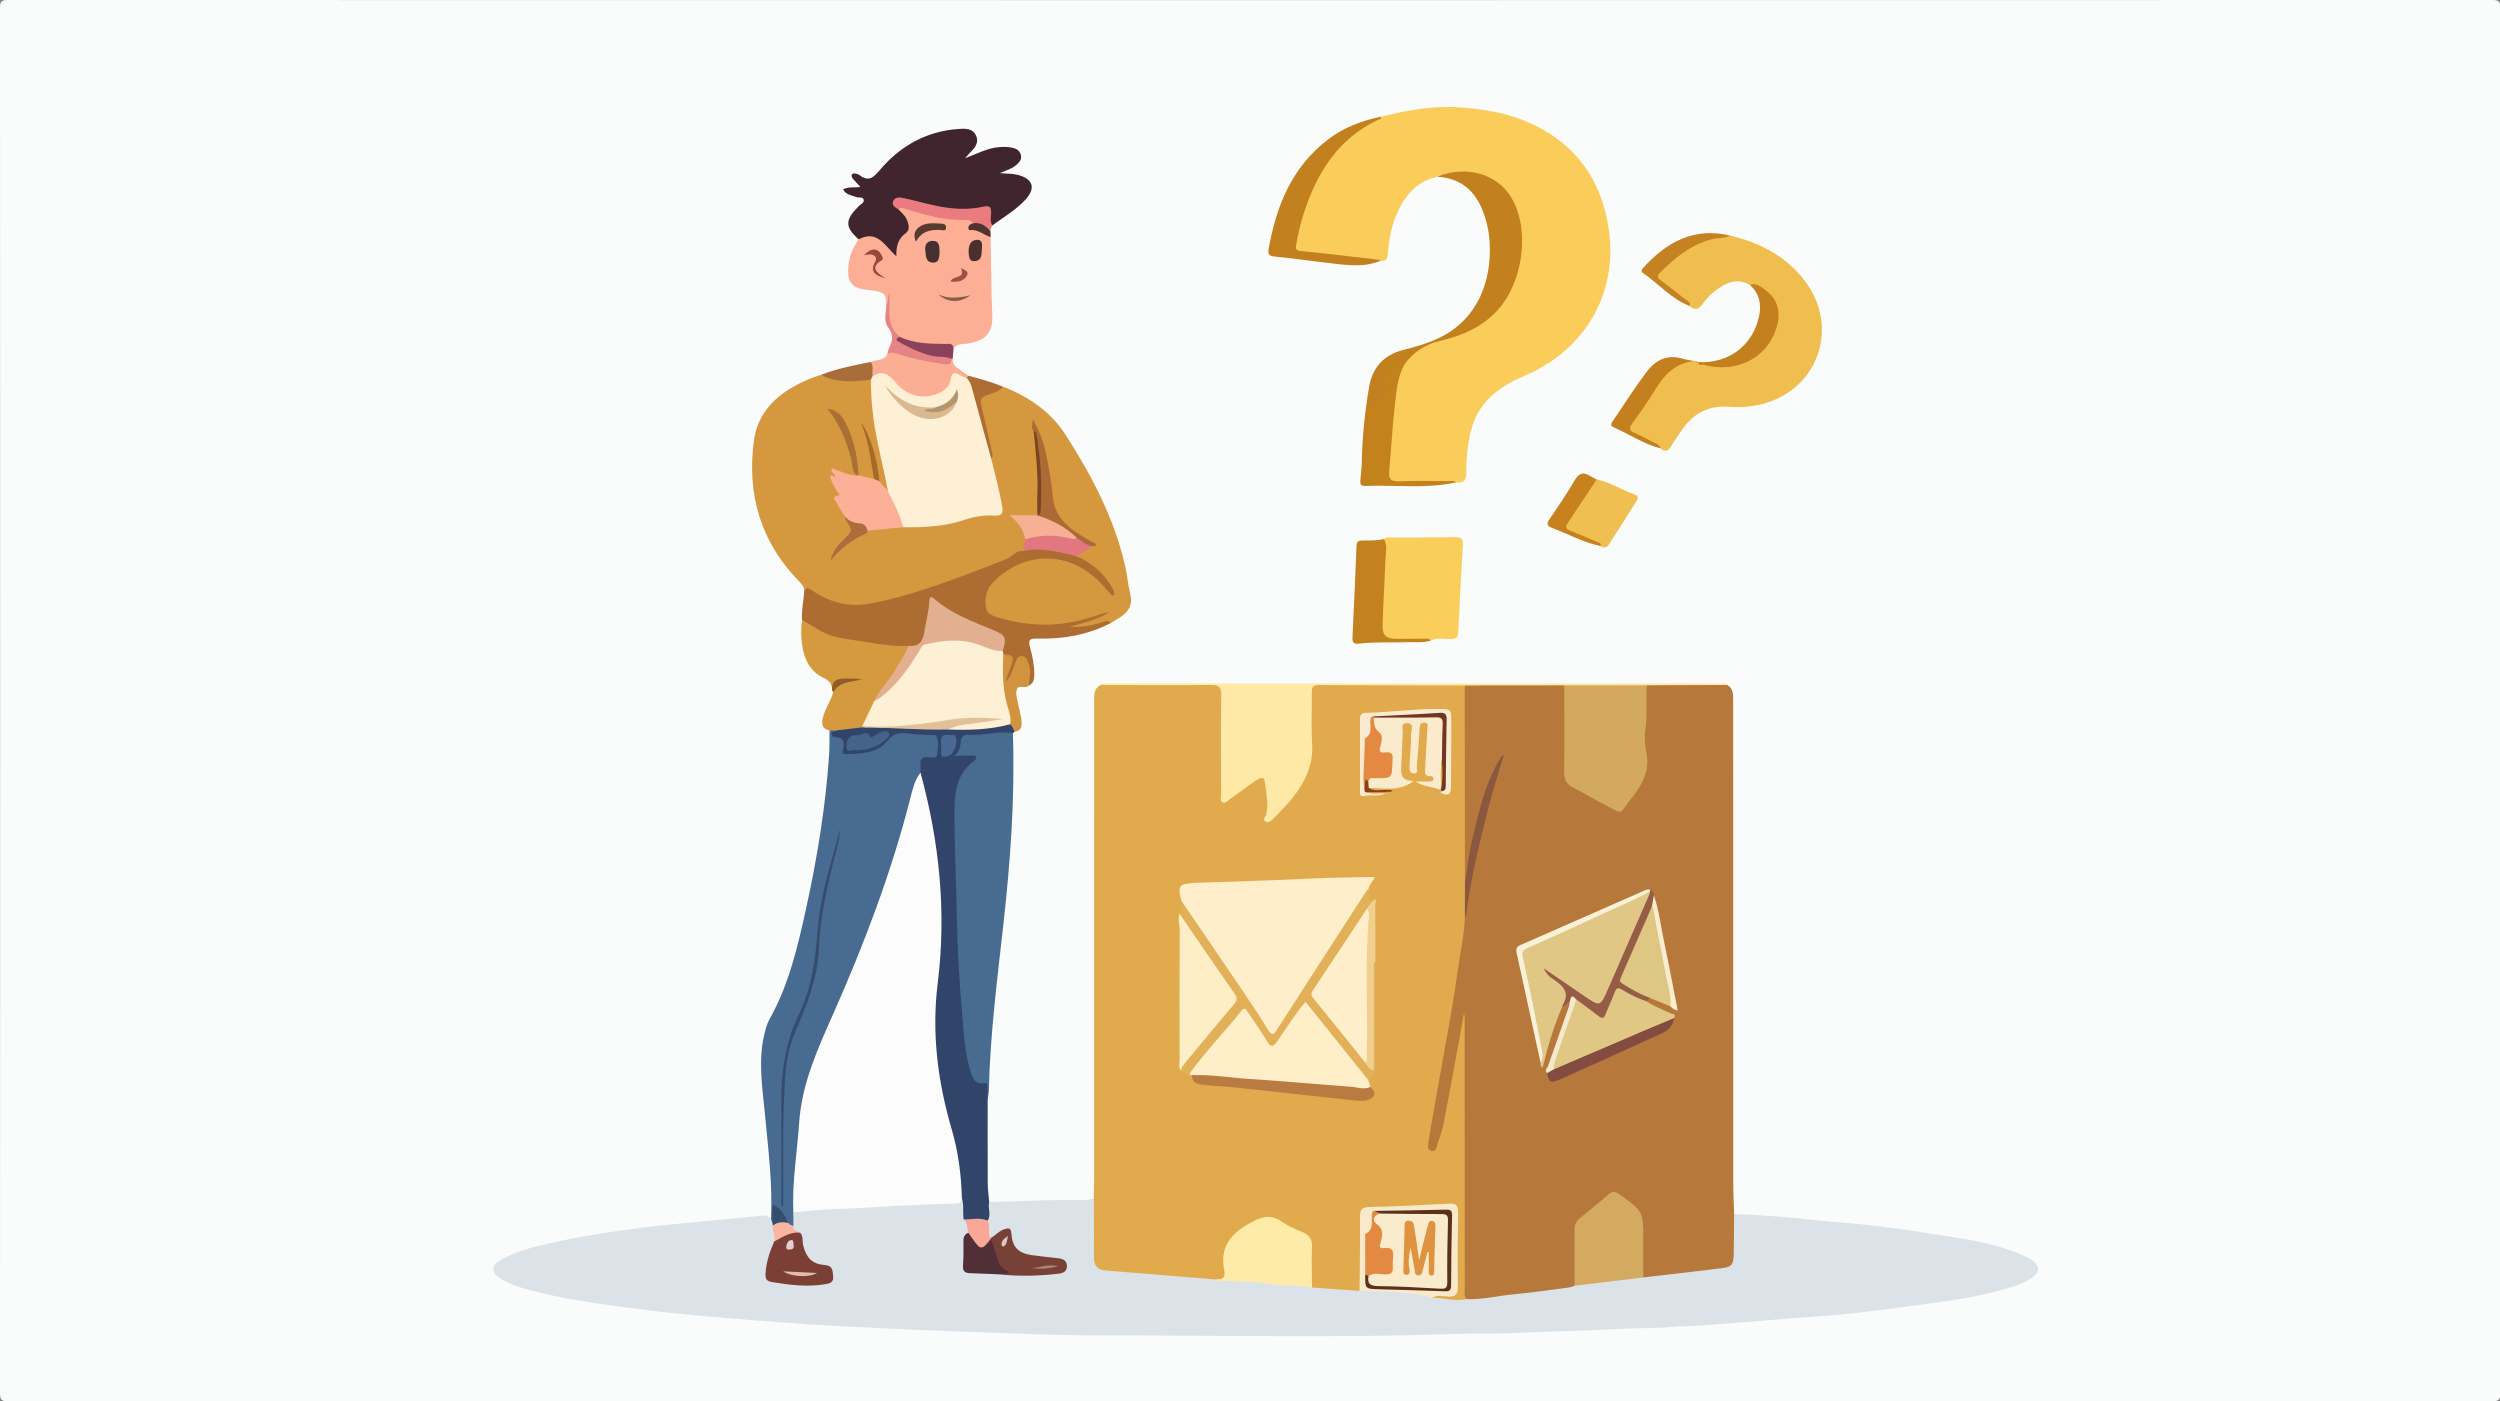 <?xml version="1.0" encoding="utf-8"?>
<!-- Generator: Adobe Illustrator 27.5.0, SVG Export Plug-In . SVG Version: 6.00 Build 0)  -->
<svg version="1.1" id="Layer_1" xmlns="http://www.w3.org/2000/svg" xmlns:xlink="http://www.w3.org/1999/xlink" x="0px" y="0px"
	 viewBox="0 0 8530 4781" style="enable-background:new 0 0 8530 4781;" xml:space="preserve">
<rect x="0" y="0" width="8530" height="4781" fill="#808080" stroke="none"/>
<g>
	<path style="fill:#FAFBFB;" d="M4262.473,4780.453c-1411.855,0-2823.709-0.06-4235.563,0.547
		c-21.964,0.01-26.917-4.945-26.909-26.907C0.6,3178.363,0.6,1602.634,0,26.904C-0.008,4.942,4.946-0.004,26.909,0
		c2825.662,0.574,5651.324,0.574,8476.985,0c21.963-0.004,26.918,4.942,26.909,26.904c-0.6,1575.73-0.6,3151.459,0,4727.189
		c0.009,21.962-4.945,26.917-26.909,26.907C7090.087,4780.394,5676.28,4780.453,4262.473,4780.453z"/>
	<path style="fill:#E1AB4D;" d="M3732.085,4089.309c0.362-24.36,1.035-48.72,1.04-73.081
		c0.111-542.225,0.173-1084.449,0.107-1626.674c-0.002-20.992-0.525-41.623,22.601-52.362c34.887-4.954,69.961-1.887,104.933-2.087
		c91.668-0.523,183.342-0.202,275.014-0.163c35.462,0.015,38.566,2.277,38.815,37.685c0.731,104.336,0.032,208.678,0.514,313.015
		c0.055,11.94-6.211,28.487,6.852,34.568c10.686,4.974,20.626-8.289,30.081-14.67c22.63-15.273,43.156-33.583,66.316-48.035
		c27.088-16.903,44.96-8.132,47.983,23.896c3.276,34.723,11.25,69.37,2.838,103.659c3.051,1.846,5.322,2.55,6.71,1.281
		c73.55-67.245,135.804-140.006,131.71-248.921c-2.05-54.529-0.776-109.205-0.179-163.807c0.396-36.274,3.117-38.659,37.735-38.668
		c155.062-0.04,310.124-0.103,465.185,0.177c10.248,0.018,21.577-3.947,30.712,4.748c8.715,15.399,6.312,32.327,6.328,48.741
		c0.204,206.904,0.383,413.809-0.93,620.698c0.328,38.97-1.182,77.951-0.087,116.915c-0.117,69.668-15.302,137.547-25.934,205.863
		c-26.558,170.654-56.975,340.665-89.8,510.235c-4.019,20.762-9.173,41.502-3.715,68.717c18.282-27.299,23.524-53.686,28.919-79.523
		c23.137-110.806,43.632-222.12,61.804-333.854c1.566-9.633,2.77-19.391,5.633-28.704c2.115-6.879,2.519-17.842,12.175-16.7
		c8.831,1.045,8.973,11.58,10.186,19.122c1.553,9.656,1.101,19.468,1.112,29.223c0.355,304.463-0.622,608.927,0.492,913.39
		c0.028,7.758,0.972,15.69-3.764,22.689c-40.165,14.224-79.032,6.553-117.545-6.961c6.618-21.006,24.639-14.545,38.747-15.038
		c38.563-1.348,39.727-1.523,40.094-39.241c0.75-77.002-0.961-154.021,0.923-231.009c0.528-21.578-8.027-30.07-29.58-28.32
		c-85.37,6.935-171.113,5.51-256.577,10.878c-22.733,1.428-29.652,13.076-29.862,33.932c-0.688,68.233-0.413,136.464-0.674,204.696
		c-0.052,13.497,2.051,27.47-6.104,39.801c-6.656,6.825-15.532,9.31-24.158,8.217c-46.271-5.858-93.66-1.581-139.041-15.195
		c-12.815-8.314-11.207-21.801-11.433-34.166c-0.623-34.082-1.012-68.202,0.033-102.255c0.744-24.232-7.86-40.356-30.056-51.368
		c-33.15-16.445-66.732-32.037-99.527-49.185c-14.417-7.539-27.636-6.828-41.17,2.27c-29.101,19.56-58.282,39.005-87.51,58.374
		c-17.022,11.281-24.721,26.467-24.274,46.772c0.429,19.465,0.257,38.958-0.023,58.435c-0.568,39.602-3.273,42.452-42.734,46.264
		c-81.841-3.758-163.26-12.332-244.769-19.744c-39.793-3.619-79.683-5.974-119.469-9.678c-37.178-3.46-53.783-18.517-55.042-55.043
		c-1.982-57.498-0.946-115.063-0.402-172.599C3723.411,4106.637,3725.053,4097.053,3732.085,4089.309z"/>
	<path style="fill:#B6793B;" d="M4998.36,3011.547c-0.246-224.264-0.492-448.528-0.739-672.792
		c8.556-7.125,18.717-3.622,28.062-3.648c102.131-0.275,204.264-0.199,306.352-0.163c18.469,7.4,13.569,24.184,13.687,37.664
		c0.715,81.935,1.581,163.906-0.26,245.804c-0.759,33.764,11.166,54.198,41.104,69.622c36.357,18.731,72.646,37.824,108.243,58.142
		c27.671,15.794,33.2,13.666,53.313-12.578c16.032-20.918,30.668-42.859,45.032-64.906c20.48-31.438,20.036-67.273,15.063-102.099
		c-10.048-70.374,6.949-140.058,2.845-210.169c-0.491-8.381,1.145-17.911,11.711-21.399c90.262,1.072,180.52-2.668,270.715,1.991
		c18.818,11.054,20.13,28.778,20.126,48.246c-0.105,549.573,0.026,1099.146,0.349,1648.719c0.021,36.059,1.867,72.117,2.865,108.176
		c8.375,8.204,9.42,18.848,9.527,29.635c0.348,34.941,1.24,69.915-0.321,104.816c-1.7,37.992-19.566,56.913-56.906,61.204
		c-75.208,8.642-150.258,18.527-225.372,27.917c-11.64,1.455-23.228,2.373-34.25-2.982c-12.91-9.771-10.639-24.253-10.788-37.52
		c-0.513-45.747-1.723-91.571,0.309-137.23c1.494-33.573-10.53-56.665-37.297-76.76c-54.212-40.7-54.171-42.654-104.62,1.233
		c-91.076,79.23-73.501,40.848-76.403,163.198c-0.913,38.506,7.533,77.732-6.591,115.573c-7.797,8.729-18.424,10.13-29.152,11.498
		c-102.407,13.057-204.88,25.58-307.327,38.318c-12.211,1.518-25.536,4.969-34.387-8.416c-8.69-11.226-5.404-24.372-5.414-36.768
		c-0.225-303.258-0.269-606.515-0.344-909.773c-0.003-9.654-0.001-19.308-2.433-29.084c-18.65,102.431-36.44,205.029-56.354,307.214
		c-8.508,43.66-14.356,88.227-31.163,129.902c-5.112,12.675-5.049,35.938-21.808,33.14c-20.176-3.369-12.292-26.698-10.307-39.989
		c8.866-59.318,20.687-118.187,30.848-177.32c23.106-134.472,49.753-268.331,68.445-403.573
		c8.215-59.44,21.462-118.196,23.488-178.452c15.218-169.534,57.954-333.057,107.898-495.033
		c5.468-17.735,14.157-34.164,18.643-48.977c-15.585,36.286-33.152,75.009-48.054,114.85
		c-15.063,40.273-24.23,82.178-34.893,123.679c-10.917,42.493-19.593,85.43-26.602,128.733c-2.03,12.542-2.646,25.163-3.988,37.735
		C5010.255,2997.885,5012.148,3009.467,4998.36,3011.547z"/>
	<path style="fill:#DBE3E9;" d="M5003.25,4432.639c54.685,2.323,107.751-11.551,161.73-16.514
		c63.839-5.869,127.352-15.322,190.965-23.536c5.568-0.719,10.832-3.786,16.237-5.762c16.866-11.68,36.755-11.786,55.918-14.246
		c49.188-6.315,98.352-12.905,147.763-17.268c10.417-0.92,21.383-3.985,31.016,3.417c76.029-8.853,152.059-17.695,228.083-26.582
		c4.813-0.562,9.564-1.701,14.383-2.176c65.585-6.477,66.222-7.274,66.476-74.275c0.144-37.848,0.659-75.695,1.006-113.542
		c96.959,3.66,193.596,11.02,290.022,22.191c67.385,7.807,135.36,10.692,202.648,19.153
		c86.428,10.866,172.485,24.753,258.598,38.019c74.933,11.543,148.989,27.011,219.662,55.481
		c13.525,5.448,27.198,11.188,39.508,18.867c34.913,21.778,35.403,44.548,1.156,66.446c-14.702,9.401-30.638,17.815-47.137,23.303
		c-80.325,26.717-163.209,42.857-246.79,54.75c-103.515,14.729-207.169,28.781-311.064,40.44
		c-75.136,8.432-150.767,12.439-226.169,18.51c-94.716,7.625-189.399,15.698-284.152,22.834
		c-35.82,2.698-71.723,2.202-107.707,5.317c-64.852,5.614-130.348,3.313-195.382,7.389c-109.769,6.878-219.762,7.472-329.457,12.932
		c-78.984,3.93-157.761,1.526-236.576,4.258c-382.343,13.254-764.809,4.147-1147.206,4.554
		c-100.183,0.106-200.704-1.383-300.902-5.432c-107.884-4.36-215.772-7.947-323.659-11.837
		c-82.5-2.975-164.991-7.824-247.516-11.501c-118.248-5.27-236.408-13.627-354.401-23.193
		c-124.597-10.102-249.38-19.866-373.303-35.819c-140.162-18.043-280.812-35.245-417.279-74.938
		c-25.569-7.437-49.745-17.876-71.984-31.726c-34.067-21.216-32.007-45.572,3.57-65.076c50.973-27.943,106.81-42.211,162.672-54.772
		c102.077-22.952,205.547-38.989,309.243-52.539c78.747-10.29,158.027-16.516,237.085-24.402
		c59.777-5.963,119.582-11.651,179.365-17.559c12.292-1.215,23.227,0.618,30.799,11.633c5.838,2.728,8.792,7.809,11.074,13.471
		c1.557,4.292,2.451,8.735,3.063,13.251c1.683,16.662,7.861,33.047,3.323,50.12c-9.027,30.687-21.728,60.311-25.748,92.469
		c-2.876,23.007,3.785,37.565,29.218,40.34c52.938,5.776,105.627,17.099,159.078,4.046c12.332-3.011,22.277-7.39,22.252-22.26
		c-0.02-11.861-4.199-22.144-16.632-24.082c-57.531-8.971-82.148-46.193-88.141-100.195c-0.541-4.876-3.069-9.171-5.886-13.178
		c-11.28-8.823-24.208-16.531-22.962-33.825c-0.199-15.718-3.611-31.958,7.577-45.781c17.619-9.767,37.483-10.761,56.564-11.649
		c117.298-5.453,234.313-15.756,351.736-19.338c44.58-1.359,89.073-6.423,133.802-5.725c10.948,0.171,20.865-4.023,30.649-8.404
		c16.146-0.082,14.239,13.113,15.646,22.706c1.959,13.353,0.369,27.051,2.406,40.458c5.288,18.625,15.973,36.338,10.04,56.946
		c-19.682,35.306-11.395,73.433-9.963,110.526c0.621,16.09,16.835,16.511,29.088,17.917c26.838,3.081,54.035-1.222,80.849,3.343
		c65.88,6.953,131.672,7.087,197.28-2.968c9.76-1.496,20.356-4.418,21.446-16.211c1.275-13.785-10.276-17.338-20.641-20.412
		c-24.501-7.264-50.216-3.42-75.17-8.265c-44.662-8.67-83.017-22.544-88.307-76.699c-1.604-16.413-13.64-12.736-24.289-7.884
		c-12.99,5.918-22.382,19.411-38.709,18.381c-20.811-16.594-10.417-40.553-14.539-61.114c4.93-21.263-5.068-44.991,10.538-64.503
		c106.63-0.988,213.117-9.089,319.843-6.216c12.32,0.332,24.752-3.5,37.132-5.4c0.214,67.11,0.894,134.222,0.418,201.326
		c-0.194,27.345,11.492,41.953,38.837,44.174c125.797,10.218,251.586,20.526,377.378,30.802c38.334-0.577,76.54-1.207,115.008,0.271
		c62.05,2.383,123.068,16.8,185.406,13.704c11.054-0.549,20.942,3.647,27.548,13.407c54.065,3.884,108.131,7.769,162.196,11.652
		c26.737-13.795,55.694-8.679,82.924-5.78c30.075,3.201,59.971,3.295,89.975,4.526c27.452,1.126,52.903,9.534,76.092,24.452
		C4926.396,4427.813,4964.368,4441.167,5003.25,4432.639z"/>
	<path style="fill:#FACD5B;" d="M4710.943,398.461c88.813-22.166,178.083-38.504,270.542-31.95
		c84.192,5.968,166.251,19.522,243.418,55.293c155.46,72.063,241.146,196.411,264.72,363.294
		c30.79,217.954-83.073,410.977-289.909,498.156c-87.317,36.803-157.462,90.138-181.14,187.853
		c-11.273,46.522-16.072,94.071-15.674,141.879c0.21,25.186-9.238,36.73-34.858,32.841c-62.173,2.902-124.365,4.435-186.618,3.658
		c-45.508-0.568-53.437-8.583-49.634-53.342c7.02-82.6,11.427-165.438,22.766-247.646c4.943-35.842,9.375-71.761,28.462-103.65
		c24.62-38.25,57.71-64.059,102.265-77.538c33.418-10.11,66.508-22.128,99.218-34.783c117.134-45.315,177.66-134.265,197.75-254.978
		c6.329-38.024,6.296-76.196-1.365-113.371c-22.375-108.577-88.385-184.401-222.488-168.683c-18.175,2.13-37.194-0.148-54.611,7.722
		c-72.814,15.941-112.781,67.113-139.912,131.431c-17.876,42.38-25.253,87.393-28.587,132.898
		c-1.285,17.533-7.42,25.217-25.023,22.3c-64.595,3.862-127.492-11.685-191.277-17.118c-28.075-2.392-56.367-3.734-84.207-9.256
		c-14.748-2.925-23.548-9.04-20.606-25.378c29.378-163.14,89.673-308.594,231.693-407.961
		C4666.118,415.966,4690.762,412.056,4710.943,398.461z"/>
	<path style="fill:#D5983E;" d="M3421.722,1319.175c87.738,33.754,163.388,85.467,214.296,164.782
		c90.345,140.756,167.913,288.131,204.325,453.495c6.483,29.445,8.656,59.903,16.099,89.056
		c9.263,36.281-5.225,60.393-33.794,79.347c-10.472,6.948-21.471,13.101-32.23,19.616c-37.466,5.675-73.113,20.418-111.347,22.306
		c-3.88,0.192-7.699,1.456-11.582,1.592c-8.463,0.297-20.557,3.272-22.032-7.65c-1.688-12.504,10.624-12.931,20.366-15.106
		c27.491-6.136,54.786-13.197,81.245-23.074c6.879-2.568,14.612-3.599,16.663-6.248c-72.809,25.095-149.252,49.535-231.481,41.142
		c-39.685-4.051-79.471-9.559-118.021-20.614c-60.866-17.455-79.124-72.746-40.566-124.331c23.793-31.831,55.584-54.31,91.297-71.39
		c111.653-53.401,220.388-12.775,288.237,53.448c10.877,10.617,21.596,21.397,36.09,36.547
		c-26.594-42.551-55.262-74.742-95.97-94.751c-7.756-3.812-16.59-6.326-20.935-14.977c8.137-22.726,29.615-30.738,47.114-42.909
		c-12.42-18.361-33.032-25.655-50.459-36.215c-52.544-31.838-78.012-78.125-85.55-138.095
		c-9.976-79.367-19.091-159.311-55.561-230.965c1.644,7.106,4.754,15.316,6.53,23.965c14.437,90.244,15.651,180.955,10.957,271.873
		c-0.923,3.202-2.48,6.131-4.548,8.741c-28.195,12.552-56.982,7.067-85.747,4.543c26.457,17.74,45.784,42.07,50.003,76.109
		c0.814,14.685-1.526,28.599-10.02,41c-66.386,44.674-142.691,67.156-216.359,95.203c-93.064,35.431-187.708,65.904-285.393,86.829
		c-76.075,16.296-147.397,9.435-213.499-33.4c-11.421-7.401-23.549-8.209-36.203-8.518c1.964-14.822-4.934-24.413-15.355-35.033
		c-132.094-134.605-180.773-297.039-155.853-482.12c11.408-84.73,62.406-143.099,135.055-184.003
		c29.735-16.741,60.736-30.945,93.74-40.281c41.336,1.837,80.965,19.134,123.33,12.825c15.766-2.348,32.356-9.024,47.818,2.061
		c13.043,25.259,8.149,53.343,10.601,79.852c7.711,83.386,26.361,164.516,44.149,245.937c3.69,16.89,10.099,33.592,6.195,51.444
		c-6.985,11.424-13.137,3.446-18.444-1.415c-8.639-7.913-16.443-16.706-20.521-28.054c-6.466-63.323-24.502-123.977-38.688-164.532
		c7.944,19.999,18.254,60.494,25.309,101.735c3.236,18.916,7.611,38.02,1.574,57.306c-19.467,6.12-36.232-1.303-52.642-10.441
		c-12.372-26.923-13.557-56.505-19.843-84.89c-11.049-49.894-23.76-98.928-67.113-132.941
		c48.673,63.125,63.128,139.284,82.604,213.531c-14.437,13.901-29.009,2.184-43.347-0.14c-10.502-1.702-19.969-7.22-30.174-11.022
		c-3.717,5.757,5.358,12.027,1.404,15.251c-17.015,13.873-3.619,25.087,2.519,36.45c6.672,12.352,19.198,22.665,4.504,38.284
		c-6.201,6.591,1.083,14.547,5.025,20.992c8.077,13.206,17.716,25.489,23.46,40.062c27.251,48.522,37.797,42.395-12.672,92.36
		c-13.244,13.112-22.973,28.819-29.207,37.787c23.646-41.691,74.875-58.936,118.098-86.891c38.13-8.813,77.398-7.643,115.805-13.777
		c77.407,0.857,153.594-6.034,227.794-30.602c24.817-8.218,51.471-11.201,77.965-10.998c19.428,0.148,25.365-8.363,22.318-27.446
		c-6.625-41.495-16.68-82.149-27.142-122.75c-2.669-10.359-6.588-20.465-6.25-31.421c4.09-29.65-6.405-57.314-12.453-85.422
		c-6.915-32.136-13.919-64.298-21.981-96.171c-5.781-22.85,1.061-37.636,23.531-45.32
		C3383.973,1334.166,3401.613,1323.409,3421.722,1319.175z"/>
	<path style="fill:#486B91;" d="M2635.542,4172.52c-1.69-4.36-3.38-8.721-5.071-13.082c6.152-118.327-9.102-235.414-19.976-352.793
		c-8.519-91.969-24.686-184.044-2.873-276.277c4.233-17.897,8.893-36.542,17.781-52.355
		c66.366-118.074,96.39-248.02,125.074-378.365c37.914-172.29,66.104-346.118,78.345-522.265c1.958-28.17,1.147-56.533,1.617-84.807
		c5.394-9.883,13.304-8.292,21.628-4.764c5.676,5.519,0.123,17.656,9.454,19.867c24.313,5.764,26.324,22.775,23.329,42.667
		c-1.761,11.696,2.16,15.022,14.145,14.327c51.66-2.998,101.488-9.624,135.632-55.299c9.816-13.131,24.07-15.601,39.151-15.835
		c36.123-0.561,71.662,7.61,107.873,6.882c16.236-0.327,24.517,10.074,25.197,26.305c0.531,12.688,0.681,25.372-0.052,38.051
		c-0.745,12.886-5.855,25.579-19.53,24.953c-33.705-1.543-40.55,18.461-41.102,45.444c-34.672,82.068-54.113,168.815-78.428,254.091
		c-52.806,185.191-126.62,362.535-202.663,539.027c-23.149,53.728-44.551,108.294-69.275,161.241
		c-39.117,83.772-53.004,172.813-62.598,263.262c-9.041,85.235-20.489,170.278-18.066,256.324
		c0.276,9.803-0.637,19.618-8.423,27.099c0.168,15.329,0.337,30.658,0.505,45.987c-10.027,5.428-16.305-1.232-22.865-7.015
		c-13.266-15.398-16.125-39.098-38.12-48.207C2639.711,4141.752,2650.861,4160.318,2635.542,4172.52z"/>
	<path style="fill:#F0BE4F;" d="M5905.164,804.358c100.528,23.907,188.236,69.594,252.204,153.05
		c125.667,163.954,40.742,385.43-162.111,425.078c-31.933,6.241-64.053,7.842-96.102,5.386
		c-72.953-5.589-125.964,25.484-164.682,85.237c-11.136,17.186-23.405,33.666-33.996,51.172
		c-10.043,16.602-21.107,18.194-35.06,5.448c-27.123-18.98-59.138-28.386-87.594-44.807c-25.248-14.57-27.805-21.741-13.172-45.919
		c32.218-53.23,70.023-102.68,105.432-153.73c26.615-38.372,64.425-57.49,112.293-53.177c4.794-1.221,9.056-0.544,12.377,3.476
		c81.346,20.279,156.995,16.67,218.646-50.09c25.984-28.136,41.279-61.014,47.042-98.314c4.449-28.785-6.379-53.614-24.678-75.081
		c-17.344-20.348-40.366-32.255-65.538-40.279c-40.852-23.109-76.657-9.607-110.969,15.202
		c-19.094,13.807-35.985,29.881-49.377,49.272c-12.581,18.214-26.469,25.241-44.948,7.83c-30.168-27.528-63.231-51.44-95.327-76.573
		c-24.551-19.224-25.813-27.421-3.891-48.829c56.371-55.049,116.749-103.24,199.141-113.661
		C5878.621,803.307,5891.896,809.307,5905.164,804.358z"/>
	<path style="fill:#486C90;" d="M3456.033,2501.57c7.4,218.648-8.346,436.015-32.588,653.199
		c-20.945,187.653-45.024,375.149-49.378,564.312c-0.243,10.568-2.703,21.086-4.132,31.627c-5.252-3.579-8.483-9.2-7.984-14.871
		c1.954-22.194-5.359-32.919-29.441-37.613c-19.132-3.729-25.304-25.495-30.534-43.501c-14.502-49.928-19.061-101.512-23.51-152.947
		c-9.485-109.65-14.924-219.499-19.1-329.532c-5.321-140.192-10.308-280.296-11.257-420.614
		c-0.39-57.667,9.972-108.333,55.286-147.536c3.46-2.994,7.194-6.727,5.621-13.146c-10.34-7.329-22.079-2.47-33.276-2.429
		c-25.747,0.095-28.851-4.32-16.554-25.82c3.412-5.964,6.341-11.675,8.043-18.476c11.049-44.142,12.206-44.988,56.562-45.215
		c34.144-0.175,67.679-7.993,101.856-7.808C3437.084,2491.263,3449.568,2487.321,3456.033,2501.57z"/>
	<path style="fill:#31446A;" d="M3456.033,2501.57c-27.778-5.149-55.757-0.652-83.093,1.83c-21.264,1.931-42.551,5.145-63.779,3.759
		c-18.925-1.236-29.91,3.986-31.035,24.054c-1.062,18.942-7.601,35.575-22.435,49.635c20.8-3.32,40.583-3.163,60.36-2.733
		c5.531,0.12,13.148-1.712,14.693,5.552c0.735,3.456-2.953,9.463-6.362,11.951c-66.329,48.405-67.788,117.557-67.758,191.055
		c0.046,113.024,6.28,225.802,8.069,338.73c1.722,108.635,8.171,217.382,17.563,325.644c6.085,70.142,8.856,141.359,30.68,209.449
		c7.028,21.926,17.067,40.386,44.819,35.378c10.555-1.905,11.248,3.251,11.286,11.081c0.07,14.586,0.571,29.17,0.893,43.754
		c0.012,96.404-0.264,192.809,0.27,289.21c0.113,20.344,3.194,40.67,4.907,61.005c-5.365,21.037,7.812,43.532-5.038,63.98
		c-27.678,6.364-54.987,4.964-81.941-3.893c-3.929-24.145,1.418-49.083-6.239-72.909c-8.731-6.891-8.654-16.94-9.393-26.61
		c-7.013-91.751-24.071-181.729-49.126-270.14c-21.064-74.326-36.644-149.562-43.558-226.578
		c-4.574-50.955,3.835-101.208,7.961-151.601c9.549-116.632,18.883-233.308,13.298-350.355
		c-6.151-128.908-27.109-255.819-58.393-381.017c-3.759-15.042-8.302-30.098-1.975-45.599c-0.038-8.759,0.748-17.615-0.28-26.256
		c-2.452-20.625,6.18-27.827,26.551-26.58c10.387,0.636,27.292,6.593,30.231-8.221c4.066-20.494,5.603-42.403-1.611-63.048
		c-0.931-2.666-8.459-4.331-12.894-4.257c-29.174,0.48-58.02-1.976-86.984-5.647c-26.215-3.323-47.891,0.264-67.963,25.497
		c-35.355,44.446-90.638,43.064-141.955,45.527c-16.777,0.805-9.138-15.155-8.244-22.14c2.621-20.479,1.028-35.081-24.778-35.393
		c-5.603-0.068-14.836-0.99-15.547-10.202c-0.9-11.672,11.642-7.838,16.42-13.164c26.872-21.033,58.506-16.323,89.241-16.545
		c96.311-2.744,192.432,4.971,288.675,4.949c62.788,3.05,125.199,0.14,186.993-12.218c7.577-1.516,15.127-3.09,22.936-2.13
		c15.14,4.538,25.969,12.014,20.44,30.443C3459.97,2498.4,3458.001,2499.985,3456.033,2501.57z"/>
	<path style="fill:#FDAF96;" d="M3379.961,808.992c2.364,88.287,1.344,176.618,5.768,264.903
		c3.072,61.294-23.734,89.385-85.564,98.692c-16.307,2.454-35.571-1.217-46.677,16.651c-23.626-11.256-48.927-7.861-73.805-8.662
		c-38.665-1.244-76.854-4.985-111.026-25.74c-42.475-43.064-43.874-47.922-37.239-130.208c0.684,6.581,2.208,12.788-7.038,12.637
		c-1.087-34.736-8.261-41.279-50.053-46.482c-13.457-1.675-27.116-2.915-40.18-6.295c-25.634-6.632-38.839-23.983-40.097-50.597
		c-2.053-43.42,10.692-82.238,35.762-117.347c15.54-22.788,36.508-23.771,58.54-12.446c25.932,13.329,49.136,30.461,63.275,57.606
		c0.376-25.999,7.345-49.002,27.917-66.76c17.839-15.399,11.313-32.591,2.535-50.096c-5.875-11.713-20.58-18.838-18.187-34.841
		c9.932-10.269,21.619-6.862,32.735-3.559c64.406,19.14,128.983,36.97,197.081,36.205c10.832-0.122,21.188,3.156,28.418,12.346
		c-4.27,15.986-0.012,25.217,18.101,28.428C3356.268,786.272,3370.41,794.732,3379.961,808.992z"/>
	<path style="fill:#40252E;" d="M3065.105,714.195c12.468,12.138,25.56,23.703,31.341,41.059
		c4.837,14.521,7.924,30.254-5.764,40.032c-26.965,19.261-33.323,45.998-32.203,79.104c-38.4-33.118-63.428-92.16-128.675-57.848
		c-47.36-41.676-47.239-66.324,0.124-112.972c6.725-6.624,19.394-11.907,17.047-21.92c-2.663-11.363-16.879-6.044-25.62-9.341
		c-15.972-6.026-34.519-7.251-44.916-25.917c17.935-10.481,37.986-4.866,59.147-8.789c-9.617-10.347-17.478-18.402-24.838-26.891
		c-3.892-4.489-7.274-10.994-3.645-15.884c3.684-4.963,10.855-2.582,16.527-1.371c2.817,0.601,5.871,1.557,8.086,3.289
		c32.998,25.808,49.094,8.232,72.482-19.108c68.956-80.604,157.283-129.563,265.051-137.586
		c23.183-1.726,49.746-3.146,61.201,23.109c11.252,25.79-6.631,43.93-23.621,60.774c-3.417,3.388-6.297,7.316-13.507,15.798
		c42.704-16.289,78.565-35.791,119.716-38.083c13.822-0.77,27.274-0.4,40.694,2.321c14.23,2.886,25.848,9.82,29.518,24.806
		c3.799,15.511-5.578,25.705-16.411,34.782c-14.362,12.034-32.091,17.46-55.649,27.079c24.803,2.474,43.504,1.325,61.698,6.038
		c51.526,13.347,62.214,45.364,25.945,84.466c-28.019,30.207-62.483,52.709-96.247,75.889c-5.616,3.856-10.98,8.079-16.461,12.132
		c-17.817-6.255-12.307-22.204-13.543-34.643c-1.421-14.301-6.337-20.981-21.957-19.352c-81.344,8.479-161.226,1.905-239-24.779
		c-7.334-2.516-15.042-4.137-22.767-5.121C3063.536,682.041,3059.49,687.046,3065.105,714.195z"/>
	<path style="fill:#FEE9A6;" d="M5893.487,2337.016c-91.602,0.377-183.203,0.754-274.805,1.13
		c-10.349,9.187-23.167,9.174-35.789,9.229c-69.907,0.304-139.815,0.284-209.723,0.014c-12.634-0.049-25.421-0.086-35.91-8.985
		c-113.21,0.114-226.421,0.228-339.636,0.346c-165.961-0.318-331.919-0.341-497.872-1.348c-20.432-0.124-24.188,8.198-23.918,26.102
		c0.865,57.583-2.722,115.397,1.183,172.729c4.86,71.355-23.042,129.449-64.32,182.995c-20.146,26.133-44.255,49.258-67.118,73.222
		c-7.338,7.691-17.806,16.971-27.891,10.604c-11.319-7.146,1.179-16.277,2.983-24.88c7.933-37.846-0.289-75.876-5.674-112.926
		c-2.908-20.005-22.243-7.672-32.821-0.353c-28.818,19.936-56.85,41.006-85.255,61.541c-7.777,5.623-16.509,15.835-25.184,11.701
		c-11.307-5.388-5.122-19.321-5.164-29.288c-0.473-112.261-1.367-224.54,0.31-336.777c0.433-28.99-8.611-35.223-36.191-34.932
		c-124.942,1.322-249.909,0.26-374.864,0.054c9.1-8.574,20.41-5.048,30.759-5.051c693.055-0.194,1386.11-0.224,2079.165-0.117
		C5875.121,2332.028,5885.471,2328.656,5893.487,2337.016z"/>
	<path style="fill:#AD6D32;" d="M3673.906,1898.17c45.475,19.981,83.175,49.458,110.815,91.092
		c7.89,11.884,15.948,23.819,17.387,38.322c-2.305,1.997-4.61,3.994-6.915,5.99c-15.359-17.019-29.967-34.793-46.199-50.934
		c-105.132-104.542-258.239-101.99-360.901,4.672c-24.319,25.267-28.354,54.632-23.724,86.476
		c2.51,17.259,16.112,25.041,32.16,30.166c107.551,34.348,215.261,37.331,323.341,2.854c21.811-6.958,43.507-14.275,65.962-19.229
		c-41.285,28.688-90.29,36.563-136.608,52.458c39.291-0.642,77.751-5.144,114.776-17.703c10.071-3.416,18.507-5.789,26.415,3.137
		c-78.524,41.248-163.017,55.402-250.595,53.569c-22.72-0.475-33.493,0.79-25.518,29.079c8.604,30.523,15.2,62.254,14.66,94.707
		c-0.257,15.46-2.733,29.065-18.701,36.045c-16.21-2.347-6.86-13.476-5.466-19.681c3.779-16.826,2.378-32.891-2.615-48.962
		c-2.587-8.323-4.486-18.587-14.98-19.41c-10.745-0.843-14.046,9.094-17.085,17.24c-6.814,18.26-12.875,36.88-23.901,53.151
		c-4.13,6.094-9.11,14.872-18.2,9.515c-6.953-4.097-3.624-12.295-1.89-18.777c2.785-10.412,8.589-19.599,12.512-29.566
		c12.279-31.194,11.531-33.269-18.37-48.973c-2.635-3.73-3.705-7.923-3.829-12.415c6.073-48.099,5.404-48.794-39.05-67.132
		c-67.438-27.82-134.833-55.805-195.484-103.404c-8.81,38.562-12.053,74.367-20.839,109.019
		c-11.157,44.005-18.671,50.153-64.045,51.635c-65.216,4.636-127.707-14.251-191.526-21.083
		c-51.156-5.477-95.477-24.545-139.499-47.761c-12.396-6.538-23.531-13.828-29.405-27.141c-2.915-31.918,5.437-62.996,7.06-94.588
		c4.709-12.34,8.769-18.859,24-8.203c57.024,39.897,120.686,59.526,190.293,48.645c54.532-8.524,108.04-22.833,160.917-39.108
		c106.796-32.872,210.794-73.3,314.649-114.287c20.245-7.989,33.268-30.788,58.481-27.421c6.906-7.321,15.112-12.182,25.349-12.762
		c50.073-2.837,98.645,4.839,145.906,21.245C3667.869,1890.252,3671.357,1893.866,3673.906,1898.17z"/>
	<path style="fill:#FACE5B;" d="M4722.065,1839.065c8.046-8.206,18.39-4.781,27.699-4.859c71.094-0.594,142.205-0.06,213.281-1.448
		c20.748-0.405,29.835,3.5,28.355,26.956c-6.31,99.964-11.273,200.017-16.039,300.07c-0.727,15.249-6.917,19.614-21.325,20.472
		c-23.999,1.429-48.697-5.821-71.995,5.111c-42.756,0.05-85.542-0.796-128.258,0.472c-21.153,0.628-32.185-8.118-39.315-26.915
		c-8.253-21.758-8.817-44.112-6.452-66.342c8.052-75.663,3.608-151.862,10.578-227.552
		C4719.399,1856.289,4719.667,1847.561,4722.065,1839.065z"/>
	<path style="fill:#C3801E;" d="M4903.789,603.216c85.595-37.28,201.912-18.652,254.793,74.239
		c63.929,112.294,35.285,287.921-47.371,379.381c-53.742,59.467-122.481,88.509-197.128,106.1
		c-51.067,12.034-90.909,37.704-121.479,79.348c-40.902-6.031-54.598,11.996-55.182,58.542
		c-0.456,36.301-5.874,64.028-40.582,82.352c-15.969,8.43-24.353,28.36-22.49,45.125c3.571,32.148-8.99,61.117-12.032,91.768
		c-1.733,17.458-0.948,35.014-3.511,52.303c-1.042,7.027-0.895,16.573-12.643,15.615c1.118-89.767,10.222-178.948,25.076-267.267
		c11.119-66.11,49.883-110.11,117.336-126.964c42.457-10.609,84.682-22.709,124.274-42.13
		c131.692-64.601,177.878-196.75,169.58-326.454c-2.43-37.984-10.425-75.101-25.148-110.601
		C5028.823,645.949,4979.02,607.171,4903.789,603.216z"/>
	<path style="fill:#D5993E;" d="M2736.589,2115.126c35.904,19.523,69.881,46.537,108.267,56.41
		c36.536,9.397,75.852,12.811,113.881,19.423c46.753,8.129,93.686,15.232,141.436,12.694c7.504,12.923-2.466,21.778-7.468,31.73
		c-28.395,56.506-69.894,104.426-103.281,157.644c-14.378,27.824-22.76,58.698-42.443,83.843c-1.952,1.942-4.123,3.602-6.501,4.991
		c-28.941,3.481-57.882,6.963-86.825,10.449c-7.742,0.083-15.481,0.161-23.218,0.253c-27.284-6.901-28.674-23.142-21.695-47.764
		c8.264-29.16,25.842-53.864,34.295-82.56c12.234-45.068,49.874-41.827,84.854-43.645c3.447-1.435-2.701-4.327-0.571-1.054
		c0.556,0.855-0.269,1.153-2.306,1.624c-5.784,1.338-11.652,1.083-17.477,0.964c-29.162-0.595-54.739,5.66-68.501,35.071
		c-0.087-20.882-8.499-32.789-29.301-42.495c-45.246-21.114-65.532-62.641-72.512-110.075
		C2732.978,2173.776,2732.257,2144.325,2736.589,2115.126z"/>
	<path style="fill:#C3801E;" d="M4710.943,398.461c3.892,9.647-5.837,8.872-9.5,10.607
		c-138.229,65.481-209.743,183.456-254.145,322.613c-10.615,33.268-18.382,67.297-24.476,101.793
		c-2.769,15.677-2.272,21.192,16.393,23.022c87.898,8.618,175.589,19.363,263.333,29.521c2.681,0.31,5.143,2.512,7.713,3.83
		c-63.545,26.128-128.37,12.59-192.806,5.605c-56.118-6.084-111.947-15.102-168.15-20.006c-22.18-1.935-23.608-9.583-20.26-28.434
		c25.931-145.989,79.461-276.777,201.248-370.436C4583.819,435.41,4645.255,411.853,4710.943,398.461z"/>
	<path style="fill:#C3821F;" d="M4722.065,1839.065c13.299,23.912,5.333,49.511,4.609,74.1
		c-2.146,72.914-7.368,145.739-9.364,218.654c-1.017,37.152,12.292,48.111,49.593,47.903c29.269-0.163,58.537-0.624,87.805-0.504
		c9.4,0.039,19.807-2.896,27.322,6.153c-24.508,9.047-50.128,4.695-75.232,5.704c-56.419,2.269-113.028-1.714-169.334,4.946
		c-14.665,1.734-23.851-0.785-22.914-19.566c5.247-105.052,9.818-210.141,13.964-315.243c0.61-15.458,9.046-16.883,20.845-17.003
		C4673.685,1843.963,4698.134,1845.031,4722.065,1839.065z"/>
	<path style="fill:#C3821C;" d="M4646.165,1587.989c12.455-29.233,0.202-62.002,12.061-90.872
		c13.828-33.663-3.009-72.231,18.434-104.365c5.274-7.904,7.443-17.064,18.296-21.201c28.869-11.003,39.213-31.822,33.094-62.711
		c-5.883-29.695,11.121-65.888,34.737-74.932c12.354-4.731,22.839-4.982,29.819,8.375c-25.58,45.37-28.29,96.462-33.971,146.157
		c-8.25,72.157-11.653,144.855-18.677,217.172c-2.64,27.183,3.98,37.898,33.777,36.577c55.335-2.452,110.857-0.833,166.299-0.569
		c9.414,0.045,19.58-3.118,28.007,4.206c-102.872,23.079-207.236,8.083-310.852,12.218c-13.192,0.527-16.941-5.863-15.67-17.869
		C4643.354,1622.811,4644.642,1605.388,4646.165,1587.989z"/>
	<path style="fill:#EFBF51;" d="M5447.942,1635.933c47.001,9.736,87.303,36.366,131.842,52.334
		c12.002,4.303,9.785,12.151,4.333,20.73c-31.224,49.133-62.059,98.517-93.67,147.399c-6.77,10.468-16.866,16.233-29.333,6.758
		c-28.77-18.524-62-26.866-92.877-40.587c-34.509-15.334-36.544-22.77-16.253-53.642c21.857-33.255,43.301-66.793,64.27-100.633
		C5424.29,1655.321,5430.907,1640.354,5447.942,1635.933z"/>
	<path style="fill:#FBAE93;" d="M2970.653,1235.057c19.218-9.152,46.151-2.472,57.403-27.969
		c10.977-14.94,25.068-10.771,39.342-6.618c45.58,13.261,91.479,25.042,138.726,30.969c12.82,1.608,25.087,2.774,35.792-6.349
		c2.751-1.791,5.678-2.122,8.765-1.047c-2.467,21.436,12.949,30.408,27.679,40.021c8.892,5.803,17.477,12.074,26.2,18.135
		c-0.407,4.927-3.058,8.191-7.482,10.144c-3.813,0.898-8.031,1.728-11.404-0.17c-21.391-12.041-30.511-3.458-40.415,17.367
		c-18.281,38.44-69.769,58.669-112.031,48.338c-35.869-8.768-67.31-25.691-90.81-54.392c-14.044-17.152-27.201-30.012-50.956-17.419
		c-5.895,3.125-13.427,1.976-18.336-4.541C2966.27,1266.347,2967.521,1250.752,2970.653,1235.057z"/>
	<path style="fill:#C47F1F;" d="M5782.377,1232.094c-65.056,5.195-103.471,45.979-135.188,98.09
		c-24.236,39.82-51.326,77.984-78.604,115.834c-11.155,15.48-9.039,23.114,7.749,30.637c22.21,9.953,43.841,21.249,65.417,32.548
		c9.335,4.889,21.193,7.477,23.665,20.523c-57.221-14.72-106-48.18-159.268-71.672c-14.758-6.508-7.973-14.099-2.337-22.515
		c36.81-54.972,72.608-110.59,112.137-163.754c32.44-43.63,71.889-63.965,126.396-47.64
		C5755.318,1228.032,5769.013,1229.509,5782.377,1232.094z"/>
	<path style="fill:#C47F1F;" d="M5970.229,971.807c24.035-7.696,40.708,8.303,56.471,20.561
		c40.604,31.576,50.927,74.901,33.936,128.359c-32.494,102.228-136.864,154.322-249.414,123.746
		c-5.266-1.431-16.742,4.185-16.461-8.902c104.168,5.215,186.57-57.308,207.388-157.635
		C6010.656,1036.927,6002.733,1000.608,5970.229,971.807z"/>
	<path style="fill:#C58222;" d="M5905.164,804.358c-21.638,8.953-45.399,6.853-67.547,12.804
		c-70.943,19.06-124.884,64.148-175.011,115.05c-9.187,9.328-7.929,15.327,2.5,23.075c28.698,21.317,56.917,43.312,84.641,65.879
		c6.949,5.656,20.468,8.577,15.182,22.944c-62.266-23.985-105.078-75.462-158.361-112.15c-9.525-6.558-4.689-13.011,0.959-19.199
		C5687.853,824.767,5781.637,773.746,5905.164,804.358z"/>
	<path style="fill:#C7821F;" d="M5447.942,1635.933c-33.275,50.049-66.572,100.083-99.811,150.156
		c-9.717,14.637-1.255,20.202,11.643,25.317c29.758,11.8,59.242,24.323,88.52,37.272c5.732,2.536,16.734,2.533,12.818,14.475
		c-58.518-12.064-110.584-41.326-165.855-62.046c-17.82-6.681-18.696-14.355-8.237-29.695
		c29.526-43.306,58.938-86.83,85.424-132.009c14.223-24.261,28.835-30.577,52.564-15.71
		C5432.334,1628.283,5440.28,1631.881,5447.942,1635.933z"/>
	<path style="fill:#EA7C80;" d="M3065.105,714.195c-11.186-6.457-24.081-13.805-17.094-28.79
		c6.334-13.584,21.78-12.621,33.879-9.983c43.636,9.512,86.592,22.576,130.514,30.226c47.03,8.192,95.109,10.182,142.16-0.46
		c21.367-4.833,27.742,0.195,27.201,21.616c-0.353,13.958-4.82,29.101,4.369,42.353c-4.541,6.19-7.392,12.901-6.55,20.775
		c-19.651-8.664-38.41-19.114-57.57-28.762c-7.895-8.283-17.849-11.273-28.93-10.779c-68.781,3.069-133.444-16.722-198.309-35.492
		C3085.006,712.072,3075.222,704.486,3065.105,714.195z"/>
	<path style="fill:#D2933F;" d="M3423.433,2232.173c35.07,3.703,37.793,7.078,27.014,38.856
		c-6.353,18.728-14.511,36.844-19.962,56.072c18.008-16.92,24.265-39.789,32.283-61.75c4.586-12.561,6.988-28.144,25.353-26.495
		c15.806,1.419,16.776,15.818,21.665,27.338c10.377,24.456,1.597,48.472,0.482,72.674c-0.677,0.704-1.264,1.52-2.033,2.087
		c-11.568,8.518-31.09-3.999-37.418,8.631c-7.772,15.512-0.596,34.208,2.753,51.275c3.724,18.977,9.39,37.677,11.683,56.8
		c2.131,17.777,1.208,36.119-23.305,39.15c-4.683-8.844-6.361-19.54-15.736-25.489c-25.306-69.915-36.384-141.995-32.614-216.273
		C3414.035,2246.442,3414.647,2237.42,3423.433,2232.173z"/>
	<path style="fill:#E58385;" d="M3246.034,1224.13c0.866,24.99-18.017,19.12-30.583,17.385c-52.318-7.222-104.007-18-154.249-34.593
		c-11.494-3.796-22.105-6.254-33.14,0.167c2.047-7.43,2.886-15.491,6.368-22.176c12.435-23.866,13.798-43.879-4.292-68.264
		c-16.573-22.341-6.137-52.537-5.761-79.382c8.366-7.823,2.606-20.012,10.214-36.446c2.582,56.926-11.605,110.692,35.61,148.269
		c-0.949,12.959,10.122,15.674,18.127,20.198c41.245,23.304,84.921,39.032,132.697,42.38
		C3230.335,1212.32,3243.616,1208.292,3246.034,1224.13z"/>
	<path style="fill:#AF6C33;" d="M3297.788,1289.133c2.262-2.31,4.524-4.619,6.779-6.931c39.634,10.46,79.128,21.385,117.154,36.972
		c-14.234,19.596-37.829,22.233-57.895,30.309c-17.631,7.096-19.952,16.242-15.847,33.104
		c12.961,53.237,24.448,106.833,36.645,160.257c1.758,7.701,3.735,15.161-2.706,21.719c-8.087-3.273-11.235-10.472-13.475-17.939
		C3342.863,1461.352,3320.753,1375.125,3297.788,1289.133z"/>
	<path style="fill:#A96D3A;" d="M2970.653,1235.057c12.774,14.684,2.923,32.544,6.806,48.475c2.967,6.468,2.412,11.108-6.046,11.648
		c-55.058,7.52-109.851,11.378-162.642-11.915c-2.615-1.154-5.024-2.775-7.532-4.178
		C2855.856,1257.284,2913.343,1246.51,2970.653,1235.057z"/>
	<path style="fill:#8A425A;" d="M3246.034,1224.13c-21.562-9.597-45.248-4.861-67.711-10.445
		c-37.871-9.414-72.784-25.048-106.214-44.249c-5.44-3.124-25.747-11.508-1.909-20.349c49.406,24.037,102.617,23.693,155.685,24.373
		c12.027,0.154,26.5-3.587,27.601,15.792c-0.934,11.587-1.868,23.187-2.804,34.79c-0.001,0.002-2.326-0.061-2.326-0.061
		L3246.034,1224.13z"/>
	<path style="fill:#513331;" d="M3322.013,761.169c25.043-2.089,43.375,9.233,57.574,28.784c0.124,6.325,0.25,12.672,0.375,19.029
		c-23.47-7.29-42.721-26.788-69.84-23.831c-4.234,0.462-6.355-3.564-6.022-8.012C3304.93,766.06,3313.549,763.697,3322.013,761.169z
		"/>
	<path style="fill:#915C29;" d="M2839.037,2355.2c-2.712-28.76,13.782-39.148,39.161-39.915c20.976-0.634,41.986-0.129,63.72,2.281
		c-35.231,10.526-77.173,5.809-98.887,44.663C2841.704,2359.893,2840.371,2357.546,2839.037,2355.2z"/>
	<path style="fill:#FEEEC9;" d="M4031.643,3074.646c-2.159-8.439-5.026-16.77-6.333-25.339
		c-2.883-18.901,1.542-32.995,24.397-33.979c7.713-0.333,15.342-2.717,23.051-2.993c128.223-4.593,256.532-7.461,384.646-14.108
		c62.205-3.227,124.369-3.704,186.55-5.456c14.387-0.405,28.796-0.06,47.226-0.06c-8.311,16.451-20.134,26.288-22.192,40.806
		c-5.777,19.863-16.346,37.149-27.562,54.387c-92.415,142.032-187.51,282.321-277.206,426.123
		c-17.978,28.821-26.801,29.427-45.291,0.542c-88.239-137.851-182.339-271.779-272.696-408.208
		C4039.626,3096.387,4036.813,3085.064,4031.643,3074.646z"/>
	<path style="fill:#FEEFC8;" d="M4066.277,3668.366c-2.032-0.272-4.064-0.544-6.096-0.816c-7.994-12.117,1.181-20.76,7.234-28.63
		c50.551-65.719,107.099-126.448,159.566-190.596c13.665-16.707,27.101-11.418,38.104,4.143
		c19.157,27.091,36.949,55.106,55.459,82.635c19.38,28.823,19.08,28.375,39.22,1.583c25.799-34.321,46.69-72.121,74.672-104.835
		c19.395-22.674,23.407-22.873,41.712,1.02c58.729,76.654,121.95,149.726,180.25,226.71c5.859,7.738,12.537,15.148,12.308,25.816
		c2.333,7.747,4.667,15.495,7.001,23.242c-6.336,13.025-18.137,13.306-30.024,12.346c-71.673-5.793-143.419-10.728-215.055-16.879
		c-90.02-7.728-180.281-12.578-270.135-21.985C4128.995,3678.822,4096.27,3682.403,4066.277,3668.366z"/>
	<path style="fill:#FEEBA7;" d="M4476.681,4392.993c-42.604-10.866-86.49-3.115-129.778-10
		c-61.924-9.848-124.964-11.374-187.749-13.189c-3.521-0.102-6.97-2.745-10.444-4.199c22.252,2.226,33.269-6.671,28.618-29.85
		c-15.388-76.689,17.558-123.037,84.404-160.924c42.29-23.97,73.724-34.013,114.644-4.931
		c20.383,14.485,44.364,24.478,67.724,34.045c24.114,9.876,33.492,24.851,32.344,51.51
		C4474.475,4301.214,4476.394,4347.139,4476.681,4392.993z"/>
	<path style="fill:#E2B058;" d="M4668.707,3685.395c-71.035-88.644-142.07-177.287-214-267.046
		c-36.618,41.975-65.171,89.447-96.775,134.633c-12.544,17.936-20.727,22.673-34.183,0.491
		c-20.669-34.072-43.572-66.804-65.999-99.784c-4.92-7.235-10.324-19.764-21.4-5.705c-56.56,71.793-120.981,137.067-174.845,211.075
		c-1.499,2.059-0.928,5.626-1.323,8.49c-10.545-3.065-22.354-3.361-29.652-13.535c-6.786-15.785,4.095-25.66,12.438-36.091
		c50.488-63.117,102.198-125.25,154.501-186.848c14.222-16.75,13.977-28.799,2.216-45.98
		c-52.808-77.15-108.377-152.408-158.779-231.206c-7.269-11.364-16.974-21.587-16.491-36.442
		c12.645-12.534,3.797-28.696,7.224-42.794c71.807,105.435,143.829,210.729,215.303,316.394
		c27.295,40.352,54.148,81.054,79.587,122.585c11.958,19.522,18.078,18.848,30.2-0.054
		c100.993-157.488,202.765-314.475,304.393-471.554c2.065-3.192,5.222-5.678,7.867-8.5c0.653,15.043,2.143,29.856,12.07,42.26
		c4.255,13.152-8.096,19.222-12.195,28.832c-58.589,87.096-115.825,175.083-173.596,262.717
		c-11.367,17.243-12.596,29.878,1.411,46.361c59.145,69.6,113.828,142.844,172.349,212.815c19.605-1.065,8.69-15.864,8.756-23.018
		c0.843-91.508,0.542-183.025,0.576-274.541c0.004-9.731-0.661-19.562,1.111-29.145c1.509-8.161,1.082-18.329,13.401-19.224
		c0.076,119.879-0.258,239.761,0.615,359.634C4693.641,3661.237,4687.255,3675.959,4668.707,3685.395z"/>
	<path style="fill:#FEEEC5;" d="M4024.416,3117.446c62.309,90.779,124.284,181.79,187.245,272.114
		c10.861,15.582,9.586,24.563-2.976,39.203c-58.327,67.981-114.778,137.57-172.107,206.411c-4.804,5.768-6.263,11.86-6.046,18.85
		c-11.057-11.557-5.632-25.977-5.671-38.847c-0.442-146.93-0.575-293.865,0.399-440.791
		C4025.387,3155.36,4017.516,3136.469,4024.416,3117.446z"/>
	<path style="fill:#FBEBCD;" d="M4915.565,2695.592c-24.55-12.708-55.021-7.878-85.402-29.157c20.43,0,33.325,0.156,46.213-0.072
		c5.646-0.1,12.492,0.587,13.872-7.18c1.309-7.366-3.653-11.328-10.054-11.125c-19.802,0.629-18.402-12.549-17.666-25.635
		c2.572-45.69,5.037-91.386,7.79-137.065c0.503-8.341,5.805-18.19-8.717-19.647c-12.608-1.265-16.876,4.832-17.615,16.99
		c-2.713,44.666-5.942,89.307-9.782,133.889c-0.698,8.097,6.149,22.755-9.713,22.458c-16.048-0.301-15.735-14.063-15.073-26.242
		c2.009-36.951,5.088-73.902,5.241-110.863c0.049-11.772,12.165-33.156-12.657-34.536c-25.375-1.411-14.757,20.386-15.62,32.488
		c-2.698,37.865-2.666,75.927-5.431,113.785c-2.046,28.014-0.157,51.413,43.311,50.825
		c-52.135,38.774-104.266,23.484-154.029,24.126c-7.733-6.258-8.073-14.711-7.058-23.564c6.144-21.737,24.577-18.486,40.562-19.438
		c32.745-1.95,48.706-26.514,37.729-57.557c-3.634-10.275-11.602-12.317-20.16-13.964c-14.737-2.836-22.606-10.857-20.471-26.296
		c2.919-21.107-2.565-39.479-12.794-58.247c-7.462-13.691-14.238-30.965,2.558-45.038c43.349-8.041,87.059-2.25,130.566-3.641
		c24.23-0.774,48.523-0.837,72.767-0.345c27.832,0.565,35.028,7.11,35.534,34.294c0.685,36.838,1.695,73.723-0.823,110.54
		c-10.263,33.211-0.408,67.853-7.021,101.35C4920.256,2690.125,4918.228,2693.077,4915.565,2695.592z"/>
	<path style="fill:#B97B42;" d="M4066.277,3668.366c66.303-2.585,131.711,8.95,197.596,13.047
		c115.347,7.173,230.439,18.364,345.736,26.491c21.808,1.537,44.016,11.192,66.099,0.733c20.009,17.81,17.487,35.135-7.115,43.791
		c-16.898,5.945-34.684,3.506-52.005,1.697c-68.226-7.126-136.401-14.74-204.595-22.166c-68.2-7.426-136.372-15.137-204.616-22.131
		c-30.819-3.158-61.882-4.029-92.651-7.545C4093.161,3699.819,4067.874,3700.344,4066.277,3668.366z"/>
	<path style="fill:#F8E9CC;" d="M4887.868,4427.843c-81.636-22.31-165.612-19.491-248.986-23.193
		c0.603-83.876,2.069-167.756,1.284-251.614c-0.229-24.529,5.418-34.019,32.031-34.655c90.559-2.168,181.083-6.531,271.542-11.499
		c24.391-1.34,31.772,6.266,31.291,30.715c-1.671,84.829-2.003,169.709-1.045,254.549c0.279,24.69-8.233,32.569-32.129,31.781
		C4924.01,4423.339,4905.097,4417.013,4887.868,4427.843z"/>
	<path style="fill:#F9EBD2;" d="M4728.247,2706.673c-24.423,12.414-51.544,4.038-77.001,9.836
		c-10.423,2.375-11.093-8.187-11.082-16.281c0.112-82.843,0.406-165.686,0.18-248.528c-0.045-16.361,9.41-19.182,22.534-19.497
		c79.797-1.915,159.042-13.371,239.005-13.217c50.181,0.096,50.214-0.932,49.993,50.436c-0.311,72.122-0.389,144.247-1.169,216.365
		c-0.279,25.833-11.58,31.57-34.765,19.019c-0.277-0.15-0.126-2.113,0.377-2.489c1.544-1.153,3.358-1.945,5.067-2.878
		c6.752-80.553,6.374-161.278,5.734-242.004c-0.134-16.841-12.05-18.336-24.44-17.029c-60.138,6.341-120.659-0.971-180.79,5.363
		c-9.675,1.019-19.473,0.207-29.177,0.316c-14.611,2.283-12.054,13.982-10.663,22.727c3.116,19.589,1.412,35.367-10.197,54.115
		c-12.849,20.75-7.709,49.124-10.052,74.078c-2.892,30.8-2.977,62.06-0.341,93.078c1.056,2.858,2.631,5.405,4.777,7.587
		C4685.981,2707.088,4709.039,2693.663,4728.247,2706.673z"/>
	<path style="fill:#F0CF8F;" d="M4664.174,3099.889c5.631-8.035,11.261-16.07,16.889-24.105
		c21.515-19.429,11.223,6.642,11.251,9.229c0.667,59.347,0.447,118.703,0.409,178.058c-0.004,5.838,0.099,11.676,0.151,17.511
		c-8.659,8.971-5.239,20.25-5.263,30.559c-0.24,103.976-0.044,207.954-0.305,311.93c-0.023,9.204,2.847,19.013-3.478,29.467
		c-11.143-7.055-20.121-15.007-25.5-26.703c-4.026-21.162-4.202-42.541-4.168-63.996c0.167-104.44,0.651-208.885-0.175-313.318
		C4653.589,3198.621,4658.715,3149.289,4664.174,3099.889z"/>
	<path style="fill:#8A583F;" d="M4998.36,3011.547c8.571-45.415,11.719-91.652,22.421-136.807
		c23.513-99.201,44.743-199.055,98.48-287.875c2.463-4.071,3.62-9.199,11.8-11.015c-17.95,61.176-37.454,120.655-52.733,181.2
		c-30.315,120.124-60.391,240.404-75.538,363.732c-0.312,2.537-3.006,4.782-4.586,7.157
		C4998.258,3089.139,4998.309,3050.343,4998.36,3011.547z"/>
	<path style="fill:#723622;" d="M4686.95,2444.316c75.048-3.88,150.144-7.058,225.114-12.098
		c20.489-1.377,24.341,5.745,23.899,24.22c-1.754,73.192-2.168,146.417-3.063,219.629c-0.118,9.636,1.74,20.204-11.502,23.374
		c-1.952-1.289-3.892-2.574-5.833-3.854c0.561-2.615,1.122-5.235,1.682-7.855c4.039-32.171-1.023-64.591,2.657-96.771
		c0.736-39.743,0.579-79.532,2.605-119.209c0.941-18.437-3.397-24.573-23.162-24.166c-70.751,1.455-141.546,0.799-212.325,0.941
		l-1.807-2.074L4686.95,2444.316z"/>
	<path style="fill:#8B4115;" d="M4668.69,2666.199c0.514,7.477,1.029,14.955,1.543,22.431c25.956,16.3,55.02,0.469,81.729,8.655
		c-6.231,7.763-16,2.182-23.704,5.067c-23.364,2.611-46.75,1.815-70.14,0.457l-1.504-2.18c-3.082-12.192-1.123-24.588-1.382-36.888
		c-0.097-4.601,0.286-10.599,6.89-9.259C4667.337,2655.54,4666.446,2662.236,4668.69,2666.199z"/>
	<path style="fill:#E38941;" d="M4658.119,2702.809c23.382-0.155,46.763-0.31,70.142-0.461c-0.048,1.444-0.052,2.885-0.014,4.325
		C4704.87,2705.406,4681.122,2710.872,4658.119,2702.809z"/>
	<path style="fill:#D2A95F;" d="M5337.261,2338.404c93.808-0.087,187.617-0.174,281.423-0.26
		c-2.362,50.454,2.507,100.985-4.799,151.515c-3.85,26.63-1.079,54.154,4.183,81.212c12.605,64.831-20.568,114.385-57.778,161.329
		c-36.421,45.948-19.987,47.337-79.889,16.313c-37.965-19.663-74.728-41.645-112.667-61.362
		c-21.224-11.03-31.068-25.41-30.768-50.601C5338.151,2537.182,5337.335,2437.789,5337.261,2338.404z"/>
	<path style="fill:#E0C785;" d="M5331.056,3433.072c-29.258,67.782-50.414,138.071-67.633,209.821
		c-6.001-2.576-7.754-9.332-7.058-17.398c3.149-20.629-2.138-40.414-6.16-60.298c-19.699-97.402-37.376-195.241-60.891-291.824
		c-6.115-25.117,3.697-38.701,25.16-48.359c78.295-35.232,156.223-71.28,234.425-106.71c59.462-26.94,118.507-54.867,178.987-79.472
		c12.168,7.864,4.911,17.512,1.39,25.68c-49.805,115.558-100.153,230.882-150.019,346.415
		c-11.961,27.713-22.011,30.343-47.382,13.772c-49.785-32.518-97.885-67.508-143.741-98.933c6.692,6.733,18.69,12.918,29.155,21.17
		C5359.411,3380.15,5360.477,3385.516,5331.056,3433.072z"/>
	<path style="fill:#D3AA60;" d="M5606.879,4358.731c-78.232,9.367-156.464,18.734-234.697,28.099
		c0.089-63.436,0.612-126.873-0.036-190.298c-0.163-15.977,4.034-28.277,16.391-38.369c33.846-27.642,67.723-55.259,100.983-83.595
		c12.827-10.927,22.646-9.689,35.994,0.057c81.117,59.227,81.346,58.93,81.398,158.216
		C5606.934,4274.804,5606.892,4316.767,5606.879,4358.731z"/>
	<path style="fill:#E0C884;" d="M5617.877,3416.355c25.604,17.159,54.236,28.213,82.025,41.01
		c6.394,2.945,19.792,2.29,12.147,16.317c-35.719,27.979-79.166,40.572-119.675,58.575c-84.342,37.483-169.18,73.886-253.781,110.81
		c-12.048,5.259-23.988,14.07-38.383,6.232c-5.992-8.845-5.739-18.608-2.393-27.881c23.958-66.391,44.715-133.871,68.391-200.353
		c1.638-4.598,4.84-8.336,8.721-11.355c24.094-4.156,35.847,16.212,51.618,27.338c41.454,29.246,40.974,29.992,60.552-17.159
		c3.726-8.972,7.39-17.962,11.489-26.773c15.227-32.729,21.259-35.878,51.978-15.099
		C5572.19,3392.645,5601.089,3393.892,5617.877,3416.355z"/>
	<path style="fill:#DEC683;" d="M5700.014,3433.9c-23.399-9.604-46.797-19.207-70.196-28.811
		c-42.185-1.394-73.837-25.236-104.377-50.351c-8.502-6.992-3.966-18.298,0.239-27.265c32.6-69.516,59.234-141.586,90.815-211.523
		c4.701-10.409,6.087-26.19,24.217-23.872c16.47,32.572,18.196,68.887,25.471,103.648c13.906,66.452,26.497,133.2,38.765,199.992
		C5707.404,3409.094,5712.167,3422.521,5700.014,3433.9z"/>
	<path style="fill:#955D46;" d="M5636.208,3093.265c-35.507,81.383-70.858,162.835-106.733,244.056
		c-4.133,9.356-1.62,14.019,6.076,18.904c30.009,19.049,60.884,36.356,94.27,48.859c-3.98,3.757-7.958,7.509-11.939,11.266
		c-29.477-9.599-57.026-23.323-83.308-39.577c-12.616-7.802-19.628-6.484-25.206,8.86c-9.227,25.383-21.48,49.652-31.186,74.879
		c-5.377,13.978-11.308,15.896-23.131,6.772c-25.224-19.463-51.047-38.151-76.625-57.156c-10.896-2.612-15.854,7.397-23.746,11.168
		c-10.03-0.401-13.117,13.121-23.62,11.776c0.101-0.969-0.108-2.128,0.351-2.879c27.879-45.654-0.735-68.96-34.995-91.203
		c-12.366-8.029-22.412-19.629-29.164-35.06c46.099,31.511,92.145,63.101,138.311,94.513c54.23,36.898,54.387,36.88,80.823-23.451
		c47.215-107.755,94.301-215.567,141.319-323.408c1.489-3.417,1.643-7.416,2.419-11.143c-1.87-1.146-2.489-2.287-1.864-3.428
		c0.623-1.135,1.247-1.705,1.879-1.705c8.972,3.28,12.082,10.48,12.867,19.235
		C5645.093,3068.215,5646.15,3081.705,5636.208,3093.265z"/>
	<path style="fill:#844C41;" d="M5301.685,3648.538c100.971-43.272,201.91-86.616,302.928-129.776
		c35.713-15.258,71.619-30.063,107.437-45.077c-3.24,26.435-21.319,42.603-42.75,52.485
		c-112.953,52.085-226.555,102.763-339.964,153.858c-38.67,17.422-44.75,15.069-50.283-18.796
		C5283.235,3651.011,5290.903,3647,5301.685,3648.538z"/>
	<path style="fill:#F9F2D9;" d="M5630.139,3035.309c0.375,1.713,0.37,3.425-0.015,5.134
		c-54.368,32.485-113.844,54.331-170.781,81.447c-81.677,38.898-164.462,75.479-246.94,112.682
		c-15.044,6.786-20.811,13.337-16.477,32.727c22.825,102.129,43.559,204.74,63.654,307.451c3.184,16.27,7.973,34.529-3.217,50.746
		c-27.147-124.551-54.24-249.113-81.528-373.632c-2.82-12.867-1.319-21.266,12.859-27.454
		c142.844-62.342,285.36-125.434,428.082-188.054C5619.92,3034.538,5625.324,3035.593,5630.139,3035.309z"/>
	<path style="fill:#F9EDD0;" d="M5636.208,3093.265c2.267-12.909,4.533-25.818,6.799-38.725
		c17.927,53.366,24.378,109.276,35.976,164.026c16.041,75.721,30.169,151.847,45.301,228.738
		c-12.286-0.784-18.401-6.887-24.266-13.407c2.251-42.217-12.062-82.116-19.148-122.811
		c-12.254-70.376-28.565-140.086-39.91-210.716C5640.548,3097.814,5637.843,3095.626,5636.208,3093.265z"/>
	<path style="fill:#F4E8CD;" d="M5301.685,3648.538c-7.546,4.232-15.091,8.465-22.634,12.696
		c-10.883-10.009,0.744-17.632,3.455-25.492c23.385-67.787,47.521-135.314,71.237-202.988c1.226-3.498,0.666-7.622,0.937-11.457
		c5.261-9.361,2.43-35.92,23.744-11.171c-24.881,71.716-49.914,143.378-74.413,215.222
		C5301.569,3632.51,5302.382,3640.782,5301.685,3648.538z"/>
	<path style="fill:#FCFCFC;" d="M3140.707,2636.201c64.428,235.412,89.053,474.971,58.895,717.24
		c-21.41,171.997-0.05,337.035,48.01,501.365c22.154,75.75,32.222,154.149,34.281,233.295c-0.296,15.13-8.581,18.921-22.777,18.902
		c-42.736-0.055-85.507,3.223-128.075,4.328c-92.323,2.397-184.204,11.706-276.517,13.632
		c-49.328,1.029-98.545,7.332-147.813,11.255c-4.232-102.697,13.089-203.917,20.051-305.845
		c9.338-136.73,65.916-257.171,119.686-378.974c104.246-236.144,195.683-476.738,259.435-727.343
		C3113.61,2693.69,3120.574,2662.082,3140.707,2636.201z"/>
	<path style="fill:#7B3F36;" d="M2729.725,4205.695c12.19,12.473,7.067,29.441,10.837,44.091
		c10.75,41.768,30.413,63.36,73.543,66.536c27.789,2.046,26.418,18.794,28.589,37.776c2.64,23.09-12.953,25.21-28.557,27.784
		c-60.589,9.992-120.454,2.297-180.281-7.484c-15.932-2.605-22.896-8.944-22.048-26.703c1.893-39.666,14.309-76.026,29.87-111.779
		C2664.062,4205.553,2693.71,4196.354,2729.725,4205.695z"/>
	<path style="fill:#774138;" d="M3380.073,4224.142c16.447-8.326,27.917-24.147,46.186-29.941
		c14.414-4.571,23.43-5.573,24.644,14.734c2.747,45.965,23.589,67.201,69.818,73.642c30.795,4.291,61.765,7.311,92.642,11.023
		c15.023,1.806,26.197,8.293,26.947,25.16c0.859,19.319-13.193,25.417-28.147,27.156c-67.783,7.884-135.732,9.422-203.723,2.14
		c8.282-6.215,17.232-8.723,4.359-22.792c-23.462-25.643-24.482-62.017-35.829-93.583
		C3377.24,4228.848,3378.249,4226.325,3380.073,4224.142z"/>
	<path style="fill:#522E37;" d="M3380.182,4227.707c8.899,18.238,15.63,37.065,20.012,57.057
		c5.307,24.213,16.23,45.447,44.357,54.666c-11.645,12.083-25.343,4.411-36.113,8.625c-32.9-1.37-65.791-3.076-98.704-3.979
		c-17.794-0.488-25.372-7.208-24-26.305c2.014-28.018,1.941-56.24,1.502-84.355c-0.211-13.524,4.618-22.196,16.803-27.208
		c14.093,2.446,18.639,15.475,26.489,24.541c13.266,15.321,25.595,23.693,39.417,0.836
		C3371.932,4228.302,3376.174,4227.465,3380.182,4227.707z"/>
	<path style="fill:#F9A796;" d="M3380.182,4227.707c-30.864,39.233-34.213,38.976-64.766-5.015
		c-3.806-5.48-7.575-10.986-11.368-16.483c-5.994-14.843-0.406-33.76-15.927-45.219c27.395-0.298,55.127-7.988,81.942,3.912
		c11.254,18.409-2.527,41.046,10.017,59.236C3380.09,4225.33,3380.126,4226.519,3380.182,4227.707z"/>
	<path style="fill:#F8B6A2;" d="M2729.725,4205.695c-33.991-3.471-60.129,15.933-88.035,30.219
		c4.684-18.69-6.64-35.933-4.932-54.355c14.55-20.984,32.126-23.823,52.685-8.786c5.015,4.859,10.225,9.35,17.773,9.44
		C2703.337,4200.941,2721.127,4198.915,2729.725,4205.695z"/>
	<path style="fill:#344D6F;" d="M2689.442,4172.773c-18.78-4.382-36.663-3.402-52.679,8.792c-0.409-3.016-0.813-6.026-1.219-9.041
		c-0.001-19.998-0.001-39.993-0.001-62.694C2666.622,4123.448,2678.268,4147.912,2689.442,4172.773z"/>
	<path style="fill:#FEF0D5;" d="M2971.413,1295.181c2.014-3.88,4.029-7.76,6.044-11.644c32.385-19.595,52.62-8.99,76.725,19.585
		c41.991,49.777,96.062,60.688,146.65,39.191c20.672-8.784,39.349-23.939,42.387-45.121c4.953-34.539,19.82-24.713,38.341-14.012
		c4.919,2.842,10.801,4.02,16.234,5.958c10.767,10.475,15.542,23.586,19.378,37.992c21.109,79.268,43.073,158.308,64.744,237.43
		c12.825,53.894,27.836,107.206,37.398,161.952c4.717,27.008-2.308,34.625-28.712,32.813c-34.306-2.354-68.15,3.682-100.686,14.707
		c-67.616,22.911-137.497,25.627-207.86,24.925c-22.246-38.98-45.05-77.722-52.442-123.031
		c-15.408-83.681-38.582-165.801-49.607-250.386C2974.359,1382.215,2971.381,1338.825,2971.413,1295.181z"/>
	<path style="fill:#FBB097;" d="M3029.614,1675.925c19.05,40.341,41.084,79.41,52.441,123.031
		c-40.747,3.85-81.495,7.7-122.243,11.549c-12.421-9.511-25.377-17.485-41.405-19.992c-16.662-2.606-27.573-13.57-35.448-27.885
		c-9.725-15.577-20.619-30.585-28.619-47.002c-3.379-6.935-19.528-20.178,5.127-24.62c8.776-1.581,1.376-9.23-1.713-13.069
		c-12.969-16.113-20.268-34.758-26.271-54.031c7.367-5.733,10.008,4.882,17.691,2.383c-0.367-9.982-15.977-13.836-11.32-28.594
		c28.216,8.968,55.043,24.624,85.725,24.541c1.899-2.165,3.824-2.089,5.772-0.068c17.677,4.04,35.353,8.079,53.029,12.119
		c8.408-3.365,13.185,1.596,17.496,7.628C3009.788,1653.252,3019.701,1664.589,3029.614,1675.925z"/>
	<path style="fill:#AC6B35;" d="M3526.937,1470.995c-8.629-9.116-5.578-19.601-2.659-39.502
		c22.285,40.219,35.858,75.206,43.835,112.345c10.743,50.018,19.274,100.417,24.102,151.431
		c7.265,76.772,63.211,113.608,122.431,147.47c6.735,3.851,14.011,6.774,20.646,10.775c2.757,1.662,7.656,4.94,2.185,8.467
		c-2.914,1.878-7.483,1.19-11.305,1.66c-24.971,5.049-40.244-11.432-56.667-25.413c-35.811-27.055-71.731-53.831-115.916-66.346
		c-7.21-2.042-15.736-3.582-16.395-13.852l2.603-0.623c11.333-28.842,6.486-59.612,6.665-88.851
		c0.388-63.618-3.669-127.475-15.671-190.38C3530.208,1475.124,3529.22,1472.857,3526.937,1470.995z"/>
	<path style="fill:#F6B194;" d="M3537.193,1758.029c51.005,15.578,97.618,38.998,136.418,76.372
		c-2.422,14.339-14.032,12.583-22.698,10.708c-45.461-9.839-90.768-11.083-136.329-1.167c-5.801,1.262-11.642-0.053-16.638-3.75
		c-4.889-34.991-25.554-59.125-53.887-82.163C3475.104,1758.029,3506.148,1758.029,3537.193,1758.029z"/>
	<path style="fill:#E27780;" d="M3497.947,1840.192c49.173-14.867,98.785-16.484,148.706-4.384
		c9.348,2.266,18.389,7.484,26.958-1.41c16.906,10.857,31.379,26.082,52.563,29.24c-17.427,11.515-34.849,23.026-52.27,34.535
		c-43.807-11.256-87.705-21.767-133.284-23.086c-16.541-0.478-32.648,1.195-48.63,5.084
		C3493.975,1866.839,3495.961,1853.516,3497.947,1840.192z"/>
	<path style="fill:#AA6F34;" d="M2929.351,1622.169l-2.875,0.428c0,0-2.886-0.351-2.891-0.356
		c-17.775-14.64-14.14-37.016-19.21-55.887c-16.234-60.429-38.119-117.984-80.984-171.348c39.808,3.866,53.933,31.905,65.721,56.077
		C2915.179,1504.538,2925.902,1562.777,2929.351,1622.169z"/>
	<path style="fill:#AE6C3D;" d="M2882.959,1762.629c12.65,14.306,29.114,21.787,47.596,22.652
		c17.394,0.814,25.947,9.333,29.25,25.221c-1.665,3.398-2.48,8.723-5.135,9.901c-47.507,21.085-87.925,51.33-120.63,92.49
		c5.866-29.956,23.966-51.411,44.368-71.594c31.174-30.84,30.963-30.926,7.329-67.603
		C2883.787,1770.667,2883.839,1766.348,2882.959,1762.629z"/>
	<path style="fill:#794524;" d="M3526.937,1470.995c12.785,0.755,7.8,12.644,10.781,18.969c3.51,7.446,2.177,17.068,3.532,25.654
		c11.92,75.528,13.41,151.471,9.482,227.658c-0.39,7.574-2.152,13.39-10.935,14.134c-0.249-21.252-1.518-42.547-0.563-63.741
		C3542.6,1618.997,3534.277,1545.037,3526.937,1470.995z"/>
	<path style="fill:#A56928;" d="M2999.876,1641.915c-5.83-2.541-11.66-5.081-17.493-7.625c-4.363-25.632-8.611-51.28-13.113-76.884
		c-6.505-36.997-14.285-73.699-32.19-116.333C2967.373,1477.037,2996.64,1576.707,2999.876,1641.915z"/>
	<path style="fill:#344D6F;" d="M2866.526,2828.666c-2.035,38.972-14.231,75.464-23.352,112.734
		c-23.736,96.996-45.385,194.19-49.076,294.95c-3.646,99.547-40.052,191.13-79.477,281.33
		c-25.241,57.748-33.697,118.903-37.169,181.472c-7.511,135.353-4.652,270.776-5.4,406.179c-0.025,4.432,1.427,9.478-3.587,12.968
		c-4.976-9.267-2.456-19.184-2.471-28.661c-0.171-104.386,1.257-208.793-0.356-313.154c-1.705-110.282,12.251-216.904,60.85-317.371
		c43.973-90.904,56.04-188.535,63.519-288.001c6.921-92.031,31.65-181.228,56.65-269.951
		C2853.452,2877.044,2859.912,2852.833,2866.526,2828.666z"/>
	<path style="fill:#FEF0D4;" d="M3423.433,2232.173c-3.496,64.703-2.554,128.894,18.245,191.39
		c5.062,15.212,8.583,31.325,4.522,47.76c-69.45,18.8-140.372,20.219-211.619,17.765c8.59-20.883,28.797-20.823,46.094-24.056
		c40.746-7.617,82.085-10.309,123.5-11.45c-145.081,2.548-288.162,37.024-433.984,27.533c-9.421-0.613-19.503,3.333-28.193-3.45
		c13.757-28.774,27.513-57.549,41.27-86.323c58.659-53.19,111.946-110.817,150.442-180.82c6.437-11.705,17.374-17.553,30.285-20.909
		c62.788-16.319,125.147-18.211,186.478,5.831c23.412,9.177,49.353,11.217,70.892,25.479
		C3422.054,2224.674,3422.743,2228.423,3423.433,2232.173z"/>
	<path style="fill:#E1C298;" d="M2941.998,2477.665c99.501,6.5,197.492-5.938,295.485-21.551
		c60.549-9.646,121.959-8.903,183.794-2.289c-42.856,6.248-85.618,13.303-128.611,18.394c-20.583,2.438-39.766,7.627-58.081,16.869
		c-98.153,2.648-195.99-7.336-294.09-7.225C2940.907,2480.434,2941.413,2479.035,2941.998,2477.665z"/>
	<path style="fill:#44628A;" d="M2918.922,2560.468c-6.897-9.272-29.635,15.889-30.582-12.385
		c-0.79-23.576,9.923-42.135,35.274-39.381c15.396,1.673,37.14-22.87,47.058,8.464c4.179-2.208,8.39-4.361,12.532-6.637
		c8.46-4.648,16.42-11.05,25.465-13.536c7.681-2.111,18.799-4.966,23.953,4.282c5.582,10.016-4.329,15.883-10.308,21.654
		C2997.079,2547.288,2961.525,2560.232,2918.922,2560.468z"/>
	<path style="fill:#496893;" d="M3237.86,2507.729c8.438,1.593,21.376-4.966,24.446,8.606c4.313,19.067-3.054,36.678-12.687,52.622
		c-6.594,10.914-19.498,12.581-30.942,13.077c-7.068,0.306-7.495-7.637-7.577-13.553c-0.163-11.704,0.772-23.503-0.412-35.094
		C3208.565,2512.61,3216.957,2504.074,3237.86,2507.729z"/>
	<path style="fill:#44302F;" d="M3205.726,858.589c-0.847,16.519,0.416,38.696-23.871,37.393
		c-24.165-1.296-22.739-24.815-24.815-42.753c-2.172-18.776,6.689-31.251,25.286-31.386
		C3206.059,821.669,3204.848,841.05,3205.726,858.589z"/>
	<path style="fill:#4B2F2D;" d="M3304.813,859.485c0.481-20.557,4.396-39.261,27.853-41.239c17.48-1.474,19.304,13.51,17.854,26.492
		c-2.114,18.938,2.946,44.922-25.945,46.393C3304.844,892.135,3306.364,872.728,3304.813,859.485z"/>
	<path style="fill:#593A31;" d="M3125.306,824.874c-11.672-24.268-3.199-45.663,21.355-56.393
		c21.195-9.261,43.613-6.645,65.766-5.345c8.081,0.475,15.726,2.438,15.557,13.047c-0.207,13.019-9.914,9.317-16.819,8.797
		C3175.395,782.287,3143.943,788.941,3125.306,824.874z"/>
	<path style="fill:#98483E;" d="M3021.3,949.165c-41.921-10.267-51.012-27.029-36.248-53.847
		c8.536-15.506,2.335-24.371-13.282-27.061c-6.93-1.194-14.528,1.491-23.494,2.627c22.771-25.634,45.885-25.548,59.132-1.624
		c3.417,6.171,7.741,14.695,1.282,18.552C2969.732,911.078,2987.433,929.16,3021.3,949.165z"/>
	<path style="fill:#85604D;" d="M3311.64,1007.268c-36.137,27.561-78.513,26.087-110.368-3.001
		C3236.393,1020.771,3272.232,1016.608,3311.64,1007.268z"/>
	<path style="fill:#9D5142;" d="M3243.449,960.797c6.042-22.579,52.032-6.811,35.602-46.795
		c12.107,7.249,28.829,11.85,19.923,26.976C3287.325,960.765,3265.785,962.609,3243.449,960.797z"/>
	<path style="fill:#E2B090;" d="M3421.365,2220.924c-28.296,2.243-53.337-10.297-78.315-19.787
		c-62.069-23.581-123.634-16.72-185.744-2.546c-10.809,2.466-14.158,10.99-19.282,19.604
		c-37.342,62.774-79.381,121.833-139.374,165.593c-4.546,3.316-10.232,5.069-15.385,7.552
		c17.667-39.585,50.62-68.831,71.705-106.175c15.279-27.06,33.547-52.446,45.2-81.516c34.104,3.694,48.24-13.492,53.273-45.796
		c5.503-35.322,15.46-69.93,17.435-105.911c0.613-11.184,2.444-21.258,16.636-8.846c59.018,51.616,131.692,77.748,202.438,107.175
		C3431.089,2167.381,3435.359,2175.084,3421.365,2220.924z"/>
	<path style="fill:#FEEEC9;" d="M4664.174,3099.889c10.232,14.096,5.845,30.378,4.752,45.177
		c-11.002,148.998-2.042,298.187-5.377,447.236c-0.251,11.231,4.057,23.57-5.223,33.538
		c-58.577-72.839-116.849-145.926-176.063-218.24c-9-10.992-10.202-17.582-1.983-29.846
		C4542.106,3285.487,4602.993,3192.589,4664.174,3099.889z"/>
	<path style="fill:#E38941;" d="M4668.69,2666.199c-3.7,0.501-6.254-14.119-9.71-2.063c-3.283,11.457-1.761,24.29-2.359,36.506
		c-8.232-41.252-2.342-82.657-1.409-124c0.328-14.525,1.034-29.042,1.548-43.563c0.171-4.844-1.438-12.927,0.674-14.048
		c31.259-16.577,12.115-47.115,20.09-69.9c1.529-4.371,5.418-4.927,9.437-4.817c0.311,1.399,0.336,2.802,0.063,4.211
		c2.269,18.479-0.116,36.508,19.786,50.893c12.804,9.254,7.701,32.061,2.871,47.104c-6.439,20.055,2.242,22.635,17.381,20.694
		c22.379-2.871,27.008,8.512,24.024,27.306c-0.302,1.905-0.115,3.887-0.166,5.834c-1.43,54.998-1.431,54.951-56.119,54.909
		C4684.679,2655.256,4672.506,2650.914,4668.69,2666.199z"/>
	<path style="fill:#E1AB4D;" d="M4919.904,2590.96c1.417,32.339,4.026,64.712-2.667,96.799
		C4916.018,2655.416,4913.714,2623.071,4919.904,2590.96z"/>
	<path style="fill:#E48941;" d="M4658.149,4348.913c-0.04-43.503-0.089-87.007-0.1-130.511c0-2.895-0.661-7.804,0.584-8.393
		c35.469-16.751,15.394-50.957,24.304-75.912c0.441-1.234,3.174-1.65,4.839-2.447c5.774,7.168,24.487-8.395,22.381,12.718
		c-8.433,8.819-11.242,18.592-2.237,28.283c15.313,16.479,19.057,35.458,13.939,56.666c-3.103,12.856,0.491,20.693,14.549,22.368
		c16.771,1.998,21.524,13.461,23.164,28.512c7.087,65.07,1.346,72.279-62.131,75.394c-7.755,0.38-15.43,1.745-23.228,1.805
		C4667.298,4357.517,4662.39,4353.841,4658.149,4348.913z"/>
	<path style="fill:#593217;" d="M4710.239,4140.619c-7.484-2.99-14.967-5.98-22.457-8.97c81.818-1.315,163.653-2.222,245.458-4.29
		c16.669-0.421,21.639,3.981,21.208,21.108c-1.985,78.877-3.059,157.788-3.206,236.69c-0.032,16.927-5.05,21.353-21.508,20.708
		c-74.952-2.94-149.951-4.699-224.931-6.929c-47.245-1.405-47.244-1.441-46.653-50.043c3.771,1.692,7.542,3.364,11.313,5.037
		c11.132,20.111,28.17,25.039,50.753,25.453c60.397,1.107,120.683,6.039,181.18,6.482c20.501,0.15,28.335-6.428,28.374-26.258
		c0.115-59.514-0.247-119.029,0.187-178.539c0.152-20.966-8.571-29.969-29.629-29.897c-49.76,0.169-99.528,0.46-149.284-0.206
		C4736.873,4150.775,4721.298,4153.979,4710.239,4140.619z"/>
	<path style="fill:#E1BBB0;" d="M2672.114,4337.735c39.749,1.941,78.12,3.816,115.714,5.652
		C2762.563,4359.597,2700.137,4357.331,2672.114,4337.735z"/>
	<path style="fill:#E1CFD3;" d="M2707.961,4246.44c1.746,14.422-4.188,16.713-14.864,17.118
		c-10.378,0.395-11.142-4.188-10.04-11.771c1.479-10.179,6.609-20.044,16.604-20.583
		C2710.514,4230.62,2705.627,4242.868,2707.961,4246.44z"/>
	<path style="fill:#B18075;" d="M3611.039,4320.012c-33.929,9.488-61.39,10.969-89.304,6.571
		C3549.16,4324.475,3575.591,4312.319,3611.039,4320.012z"/>
	<path style="fill:#E1C6BD;" d="M3439.146,4216.859c-3.396,15.749-3.179,28.001-13.595,35.467c-3.4,2.436-7.543-0.854-7.965-5.273
		C3416.271,4233.277,3425.82,4226.418,3439.146,4216.859z"/>
	<path style="fill:#DAB990;" d="M3263.958,1371.403c-18.705,54.517-86.622,74.871-146.28,43.836
		c-34.524-17.96-77.063-59.699-97.321-99.136c47.311,50.045,102.268,81.206,173.117,73.119c0.801,10.041-6.766,9.879-19.939,12.233
		c29.734-2.897,51.924-6.842,70.153-23.15C3249.117,1373.45,3254.951,1366.999,3263.958,1371.403z"/>
	<path style="fill:#B3966E;" d="M3263.958,1371.403c-45.76,35.784-61.986,40.486-110.25,30.486
		c11.894-13.039,30.231-0.658,39.765-12.668c33.495-8.666,59.213-26.512,71.406-61.704
		C3270.323,1343.119,3271.028,1357.338,3263.958,1371.403z"/>
	<path style="fill:#FAEBCD;" d="M4710.239,4140.619c69.171,0.735,138.345,2.105,207.511,1.769
		c17.688-0.086,23.276,3.906,22.749,22.498c-1.989,70.104-3.112,140.271-2.365,210.391c0.235,21.981-8.689,22.642-26.012,21.672
		c-70.017-3.916-140.092-8.105-210.178-8.787c-27.077-0.263-37.183-8.028-32.48-34.246c18.414-14.15,39.417-5.177,59.07-5.625
		c17.492-0.398,25.066-5.764,23.688-23.531c-0.745-9.613-0.504-19.459,0.658-29.034c2.969-24.45,0.08-42.401-32.003-37.275
		c-15.719,2.512-13.702-7.397-10.622-18.182c6.654-23.308,13.137-44.737-13.24-64.121
		C4679.452,4163.242,4688.033,4144.677,4710.239,4140.619z"/>
	<path style="fill:#DF9340;" d="M4870.552,4271.804c-5.309,20.51-10.188,41.146-16.145,61.466
		c-2.272,7.75-2.553,18.767-14.895,18.563c-12.861-0.212-11.467-10.848-12.958-19.135c-4.298-23.905-8.549-47.819-13.488-75.478
		c-6.364,25.979-8.563,48.437-4.285,71.735c1.438,7.835,3.354,20.074-9.191,20.765c-12.668,0.697-11.399-11.084-11.19-19.54
		c1.231-49.682,2.815-99.354,4.277-149.03c0.239-8.127,0.613-15.524,11.951-16.093c12.377-0.621,18.356,6.019,20.047,16.672
		c5.333,33.59,10.018,67.283,14.934,100.939c0.543,3.719,0.957,7.457,2.199,17.223c10.578-42.251,19.326-78.899,29.204-115.24
		c2.027-7.459,2.182-19.925,14.399-18.822c13.671,1.234,12.135,13.536,11.931,22.85c-1.092,49.673-2.654,99.337-4.23,148.999
		c-0.207,6.531,0.616,15.351-9.498,14.505c-9.186-0.768-8.578-9.192-8.628-15.902c-0.161-21.432-0.06-42.865-0.06-64.297
		C4873.467,4271.923,4872.009,4271.864,4870.552,4271.804z"/>
</g>
</svg>
